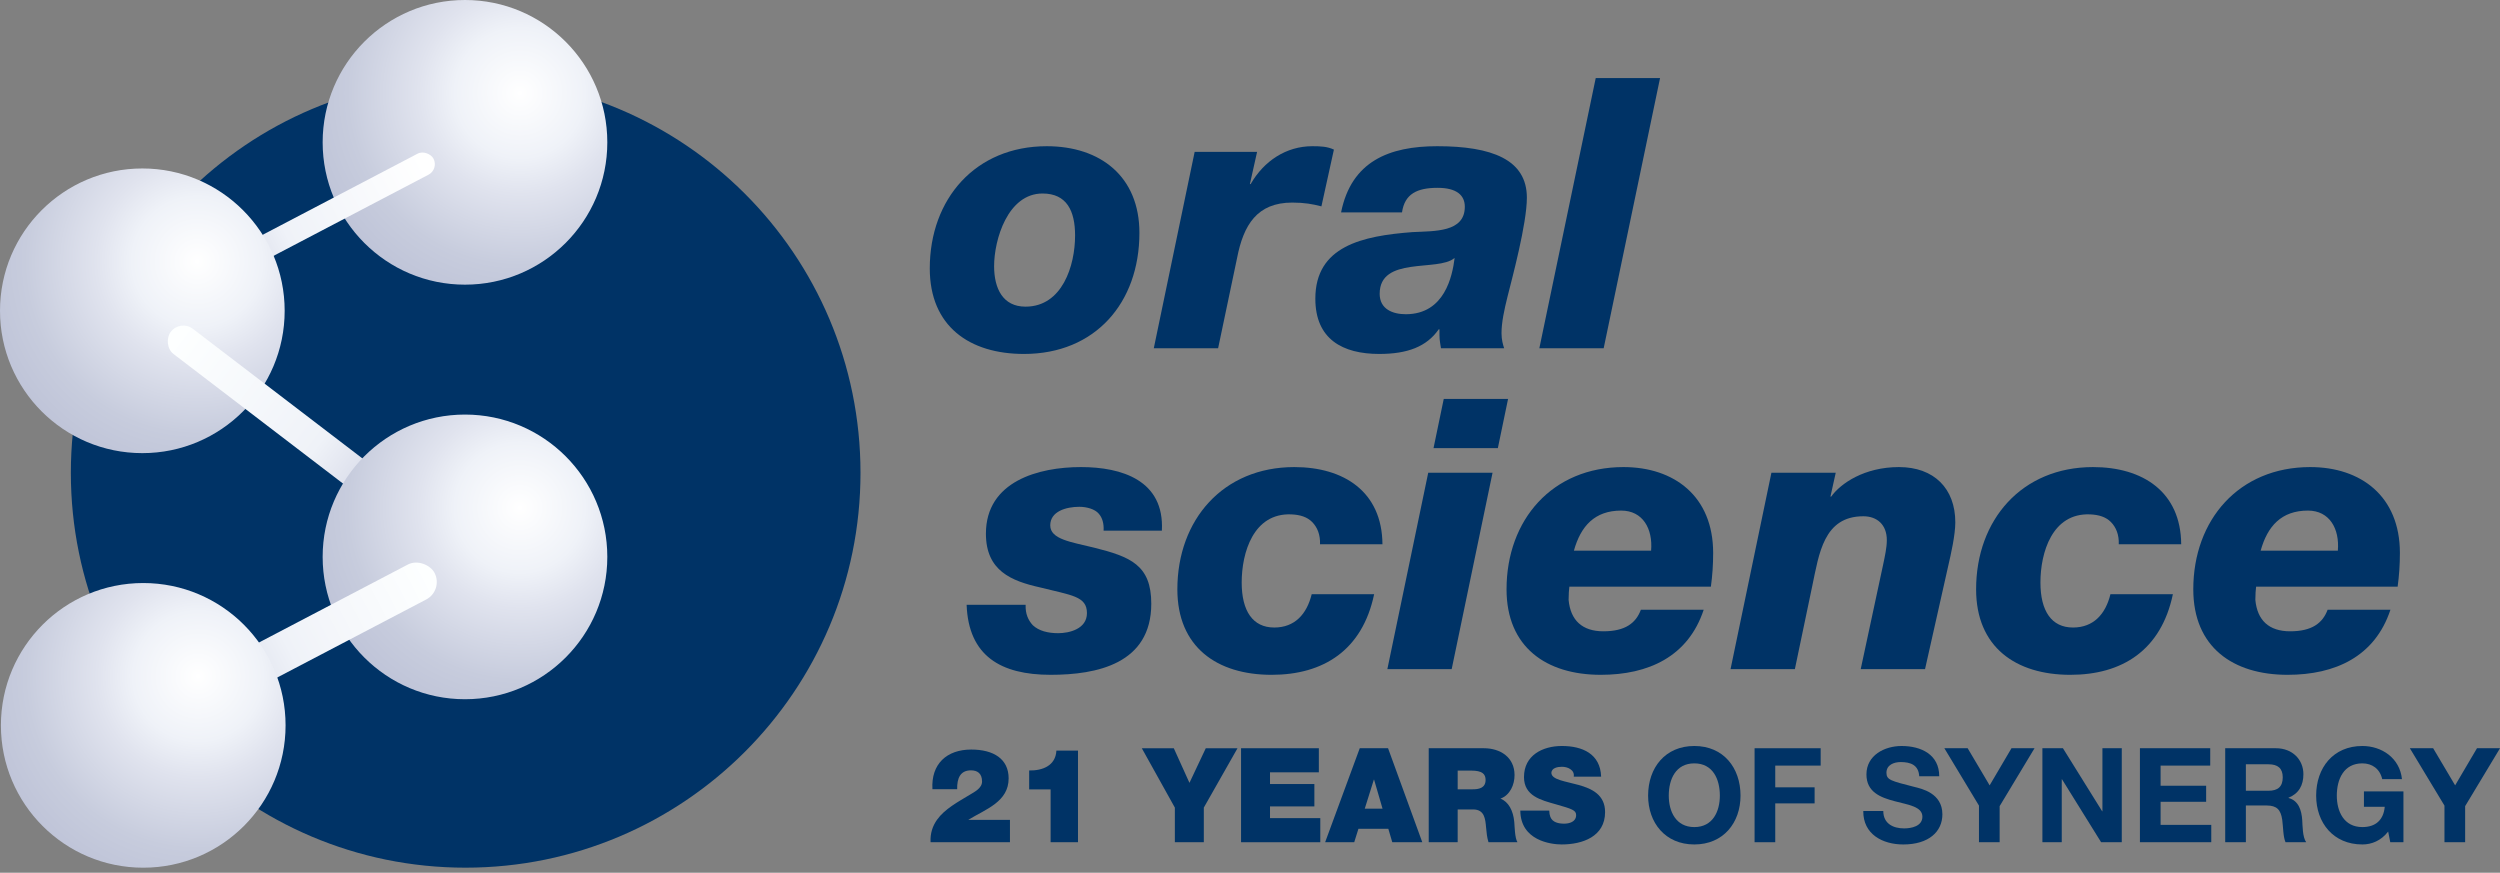 <?xml version="1.0" encoding="UTF-8"?>
<svg id="b" data-name="Layer 2" xmlns="http://www.w3.org/2000/svg" width="572.904" height="200.001" xmlns:xlink="http://www.w3.org/1999/xlink" viewBox="0 0 572.904 200.001">
  <rect x="0" y="0" width="572.904" height="200.001" fill="#808080" stroke="none"/>
  <defs>
    <radialGradient id="d" cx="-324.325" cy="-94.8" fx="-324.325" fy="-94.8" r="30.373" gradientTransform="translate(649.077 176.221) scale(1.634)" gradientUnits="userSpaceOnUse">
      <stop offset="0" stop-color="#fff"/>
      <stop offset=".3" stop-color="#eff2f8"/>
      <stop offset=".467" stop-color="#e0e3ee"/>
      <stop offset=".797" stop-color="#c7ccdd"/>
      <stop offset="1" stop-color="#bfc4d8"/>
    </radialGradient>
    <linearGradient id="e" x1="97.01" y1="37.667" x2="34.555" y2="70.218" gradientTransform="translate(32.494 -24.506) rotate(27.638)" gradientUnits="userSpaceOnUse">
      <stop offset="0" stop-color="#fff"/>
      <stop offset=".5" stop-color="#eff2f8"/>
      <stop offset=".619" stop-color="#e0e3ee"/>
      <stop offset=".855" stop-color="#c7ccdd"/>
      <stop offset="1" stop-color="#bfc4d8"/>
    </linearGradient>
    <radialGradient id="f" cx="-369.581" cy="-71.169" fx="-369.581" fy="-71.169" r="30.373" xlink:href="#d"/>
    <linearGradient id="g" x1="40.531" y1="77.226" x2="105.204" y2="126.472" gradientTransform="translate(-46.871 65.17) rotate(-37.395)" gradientUnits="userSpaceOnUse">
      <stop offset="0" stop-color="#fdffff"/>
      <stop offset=".5" stop-color="#eff2f8"/>
      <stop offset=".619" stop-color="#e0e3ee"/>
      <stop offset=".855" stop-color="#c7ccdd"/>
      <stop offset="1" stop-color="#bfc4d8"/>
    </linearGradient>
    <radialGradient id="h" cx="-324.325" cy="-36.651" fx="-324.325" fy="-36.651" r="30.373" xlink:href="#d"/>
    <linearGradient id="i" x1="34.411" y1="165.45" x2="98.152" y2="131.969" gradientTransform="translate(76.562 -13.719) rotate(27.638)" gradientUnits="userSpaceOnUse">
      <stop offset="0" stop-color="#bfc4d8"/>
      <stop offset=".5" stop-color="#eff2f8"/>
      <stop offset=".641" stop-color="#f4f6fa"/>
      <stop offset="1" stop-color="#fdffff"/>
    </linearGradient>
    <radialGradient id="j" cx="-369.453" cy="-13.02" fx="-369.453" fy="-13.02" r="30.373" xlink:href="#d"/>
  </defs>
  <g id="c" data-name="Layer 1">
    <g>
      <g>
        <path d="M239.865,33.505c12.315,0,21.246,6.937,21.246,19.858,0,16.043-10.146,27.749-26.449,27.749-12.486,0-21.592-6.33-21.592-19.598,0-15.956,10.492-28.009,26.795-28.009ZM235.01,70.272c8.411,0,11.359-9.365,11.359-16.303,0-5.637-1.908-9.626-7.457-9.626-7.979,0-11.1,10.58-11.1,16.649,0,5.116,1.994,9.279,7.197,9.279Z" fill="#036"/>
        <path d="M273.768,34.805h14.308l-1.647,7.371h.174c3.035-5.29,8.15-8.671,14.135-8.671,1.994,0,3.469.087,4.942.78l-2.862,13.007c-1.994-.52-3.902-.867-6.677-.867-8.065,0-11.187,5.116-12.66,12.748l-4.336,20.638h-14.741l9.365-45.005Z" fill="#036"/>
        <path d="M307.322,48.68c2.342-11.707,11.014-15.175,22.026-15.175,12.487,0,20.552,3.035,20.552,11.793,0,5.983-3.383,18.47-4.423,22.633-.78,3.122-1.388,5.983-1.388,8.411,0,1.561.348,2.688.607,3.469h-14.481c-.347-2.168-.347-1.995-.347-4.336h-.174c-2.775,3.989-7.197,5.637-13.614,5.637-8.411,0-14.655-3.382-14.655-12.661,0-12.053,10.753-14.395,22.286-15.262,5.03-.26,11.967.086,11.967-5.81,0-2.602-1.821-4.336-6.243-4.336-4.684,0-7.545,1.388-8.151,5.637h-13.962ZM322.151,72.007c8.932,0,10.666-8.758,11.187-12.834h-.087c-3.729,3.122-17.083-.52-17.083,8.151,0,3.556,3.035,4.683,5.983,4.683Z" fill="#036"/>
        <path d="M365.679,17.896h14.741l-12.92,61.915h-14.742l12.921-61.915Z" fill="#036"/>
      </g>
      <g>
        <path d="M235.037,138.599c-.087,2.081.606,3.555,1.647,4.683,1.389,1.301,3.469,1.821,5.811,1.821,2.515,0,6.59-.954,6.59-4.596,0-3.902-3.555-4.076-10.752-5.896-6.59-1.474-12.4-3.815-12.4-12.314,0-12.053,12.141-15.262,21.766-15.262,9.365,0,19.164,3.035,18.557,14.568h-13.354c.086-1.561-.26-2.949-1.127-3.902-.867-1.04-2.775-1.561-4.424-1.561-3.034,0-6.676,1.04-6.676,4.249s4.769,3.815,10.059,5.116c8.324,2.082,13.094,3.989,13.094,12.834,0,13.788-12.486,16.303-23.066,16.303-11.446,0-18.817-4.336-19.251-16.043h13.528Z" fill="#036"/>
        <path d="M302.498,124.725c.086-2.168-.607-3.902-1.821-5.116-1.128-1.127-2.688-1.647-4.769-1.734-8.671-.347-11.36,8.758-11.36,15.609,0,6.504,2.516,10.319,7.458,10.319,4.683,0,7.458-3.035,8.585-7.631h14.309c-2.688,12.834-11.62,18.471-23.5,18.471-12.487,0-21.593-6.33-21.593-19.598,0-15.956,10.493-28.009,26.796-28.009,11.359,0,20.117,5.637,20.204,17.69h-14.308Z" fill="#036"/>
        <path d="M327.294,108.336h14.741l-9.365,45.005h-14.741l9.365-45.005ZM343.25,102.699h-14.742l2.342-11.273h14.741l-2.341,11.273Z" fill="#036"/>
        <path d="M359.637,134.437c-.086.867-.173,1.56-.173,3.035.434,4.683,3.122,7.198,7.978,7.198,5.029,0,7.457-1.908,8.585-4.943h14.396c-3.557,10.752-12.661,14.915-23.588,14.915-12.486,0-21.592-6.33-21.592-19.598,0-15.956,10.492-28.009,26.795-28.009,11.62,0,20.553,6.677,20.553,19.685,0,2.688-.174,5.203-.521,7.718h-32.432ZM378.367,126.199c.434-5.029-1.907-9.192-6.85-9.192-6.07,0-9.279,3.556-10.84,9.192h17.689Z" fill="#036"/>
        <path d="M405.938,108.336h14.741l-1.213,5.463h.173c2.168-3.035,7.631-6.764,15.523-6.764,8.065,0,12.92,4.943,12.92,12.661,0,2.948-1.04,7.457-1.56,9.712l-5.377,23.934h-14.741l5.116-23.847c.434-2.082.867-3.989.867-5.723,0-3.556-2.254-5.463-5.377-5.463-9.104,0-10.145,8.585-11.706,15.956l-3.989,19.078h-14.741l9.365-45.005Z" fill="#036"/>
        <path d="M485.539,124.725c.087-2.168-.607-3.902-1.82-5.116-1.128-1.127-2.689-1.647-4.769-1.734-8.672-.347-11.36,8.758-11.36,15.609,0,6.504,2.515,10.319,7.458,10.319,4.682,0,7.457-3.035,8.584-7.631h14.309c-2.688,12.834-11.619,18.471-23.5,18.471-12.486,0-21.592-6.33-21.592-19.598,0-15.956,10.492-28.009,26.795-28.009,11.359,0,20.118,5.637,20.205,17.69h-14.309Z" fill="#036"/>
        <path d="M517.014,134.437c-.088.867-.174,1.56-.174,3.035.434,4.683,3.121,7.198,7.978,7.198,5.03,0,7.458-1.908,8.585-4.943h14.395c-3.555,10.752-12.66,14.915-23.586,14.915-12.487,0-21.593-6.33-21.593-19.598,0-15.956,10.493-28.009,26.796-28.009,11.619,0,20.551,6.677,20.551,19.685,0,2.688-.174,5.203-.519,7.718h-32.432ZM535.744,126.199c.434-5.029-1.908-9.192-6.852-9.192-6.069,0-9.277,3.556-10.839,9.192h17.69Z" fill="#036"/>
      </g>
      <g>
        <path d="M213.676,180.847c-.332-5.762,3.258-9.08,8.898-9.08,5.099,0,8.568,2.142,8.568,6.606,0,5.37-5.25,7.059-9.201,9.472v.03h9.502v5.128h-18.19c-.12-2.021.483-3.771,1.509-5.189,1.75-2.444,4.766-4.043,7.451-5.671,1.086-.664,2.836-1.508,2.836-3.047,0-1.9-1.117-2.564-2.535-2.564-2.412,0-3.227,1.75-3.167,4.314h-5.671Z" fill="#036"/>
        <path d="M240.76,180.907h-4.916v-4.344c3.047.06,6.062-1.086,6.244-4.555h4.947v20.996h-6.275v-12.097Z" fill="#036"/>
        <path d="M269.231,185.071l-7.572-13.605h7.33l3.59,7.934,3.741-7.934h7.271l-7.723,13.605v7.934h-6.637v-7.934Z" fill="#036"/>
        <path d="M284.4,171.465h17.828v5.521h-11.192v2.685h10.167v5.128h-10.167v2.685h11.524v5.521h-18.16v-21.539Z" fill="#036"/>
        <path d="M311.604,171.465h6.485l7.844,21.539h-6.878l-.905-3.077h-6.848l-.965,3.077h-6.667l7.934-21.539ZM316.823,185.312l-1.931-6.637h-.06l-2.081,6.637h4.072Z" fill="#036"/>
        <path d="M327.407,171.465h12.64c3.772,0,7.029,2.082,7.029,6.154,0,2.232-1.026,4.585-3.228,5.399,1.81.694,2.926,2.685,3.168,5.37.09,1.056.12,3.62.724,4.616h-6.637c-.331-1.086-.452-2.202-.543-3.318-.181-2.051-.362-4.193-2.986-4.193h-3.53v7.512h-6.636v-21.539ZM334.043,180.877h3.47c1.237,0,2.927-.211,2.927-2.142,0-1.357-.755-2.142-3.289-2.142h-3.107v4.284Z" fill="#036"/>
        <path d="M355.034,185.764c0,.543.091,1.026.241,1.418.482,1.297,1.931,1.569,3.168,1.569,1.086,0,2.745-.362,2.745-1.961,0-1.116-.935-1.418-4.646-2.474-3.409-.965-7.301-1.9-7.301-6.245,0-4.978,4.254-7.119,8.688-7.119,4.676,0,8.809,1.78,8.99,7.029h-6.274c.12-.815-.241-1.357-.784-1.72-.543-.392-1.297-.543-1.961-.543-.905,0-2.383.242-2.383,1.448.12,1.539,3.197,1.87,6.244,2.715s6.064,2.263,6.064,6.214c0,5.611-5.159,7.421-9.955,7.421-2.444,0-9.412-.875-9.473-7.753h6.637Z" fill="#036"/>
        <path d="M388.272,170.952c6.666,0,10.588,4.978,10.588,11.373,0,6.214-3.922,11.192-10.588,11.192s-10.589-4.978-10.589-11.192c0-6.395,3.921-11.373,10.589-11.373ZM388.272,189.535c4.253,0,5.852-3.62,5.852-7.21,0-3.771-1.599-7.391-5.852-7.391s-5.854,3.62-5.854,7.391c0,3.59,1.6,7.21,5.854,7.21Z" fill="#036"/>
        <path d="M402.082,171.465h15.144v3.982h-10.407v4.978h9.02v3.681h-9.02v8.899h-4.736v-21.539Z" fill="#036"/>
        <path d="M431.578,185.855c0,2.866,2.232,3.982,4.767,3.982,1.659,0,4.193-.483,4.193-2.685,0-2.323-3.228-2.715-6.396-3.56-3.197-.845-6.426-2.082-6.426-6.123,0-4.404,4.163-6.516,8.055-6.516,4.495,0,8.628,1.961,8.628,6.939h-4.585c-.151-2.595-1.992-3.258-4.254-3.258-1.508,0-3.258.634-3.258,2.444,0,1.659,1.025,1.87,6.426,3.258,1.568.392,6.394,1.388,6.394,6.274,0,3.952-3.107,6.908-8.959,6.908-4.767,0-9.231-2.353-9.171-7.662h4.585Z" fill="#036"/>
        <path d="M453.505,184.618l-7.934-13.153h5.339l5.039,8.507,5.007-8.507h5.279l-7.994,13.273v8.266h-4.736v-8.386Z" fill="#036"/>
        <path d="M468.041,171.465h4.705l8.99,14.45h.06v-14.45h4.434v21.539h-4.736l-8.959-14.419h-.06v14.419h-4.434v-21.539Z" fill="#036"/>
        <path d="M490.389,171.465h16.109v3.982h-11.373v4.616h10.438v3.68h-10.438v5.279h11.613v3.982h-16.35v-21.539Z" fill="#036"/>
        <path d="M509.932,171.465h11.615c3.861,0,6.305,2.685,6.305,5.943,0,2.534-1.026,4.435-3.409,5.4v.06c2.323.603,2.986,2.866,3.138,5.038.09,1.357.06,3.892.904,5.098h-4.736c-.572-1.357-.513-3.439-.754-5.159-.332-2.262-1.207-3.258-3.59-3.258h-4.736v8.416h-4.736v-21.539ZM514.668,181.209h5.189c2.111,0,3.258-.905,3.258-3.077,0-2.082-1.147-2.986-3.258-2.986h-5.189v6.064Z" fill="#036"/>
        <path d="M547.274,190.561c-1.659,2.142-3.831,2.956-5.912,2.956-6.668,0-10.589-4.978-10.589-11.192,0-6.395,3.921-11.373,10.589-11.373,4.404,0,8.566,2.715,9.08,7.602h-4.525c-.543-2.383-2.322-3.62-4.555-3.62-4.254,0-5.854,3.62-5.854,7.391,0,3.59,1.6,7.21,5.854,7.21,3.076,0,4.856-1.659,5.128-4.646h-4.767v-3.53h9.051v11.645h-3.018l-.482-2.443Z" fill="#036"/>
        <path d="M560.179,184.618l-7.934-13.153h5.339l5.039,8.507,5.007-8.507h5.279l-7.994,13.273v8.266h-4.736v-8.386Z" fill="#036"/>
      </g>
      <path d="M197.193,108.36c0,49.889-40.514,90.478-90.527,90.478-49.916,0-90.43-40.492-90.43-90.478S56.75,17.882,106.666,17.882c50.013,0,90.527,40.492,90.527,90.478Z" fill="#036"/>
      <g>
        <circle cx="106.556" cy="32.617" r="32.617" fill="url(#d)"/>
        <rect x="28.494" y="51.083" width="75.136" height="5.429" rx="2.714" ry="2.714" transform="translate(-17.418 36.783) rotate(-27.638)" fill="url(#e)"/>
        <circle cx="32.617" cy="71.224" r="32.617" fill="url(#f)"/>
        <rect x="30.404" y="98.193" width="84.884" height="7.28" rx="3.592" ry="3.592" transform="translate(76.816 -23.31) rotate(37.395)" fill="url(#g)"/>
        <circle cx="106.556" cy="127.62" r="32.617" fill="url(#h)"/>
        <rect x="28.455" y="144.245" width="75.426" height="9.048" rx="4.524" ry="4.524" transform="translate(-61.462 47.669) rotate(-27.638)" fill="url(#i)"/>
        <circle cx="32.826" cy="166.226" r="32.617" fill="url(#j)"/>
      </g>
    </g>
  </g>
</svg>
